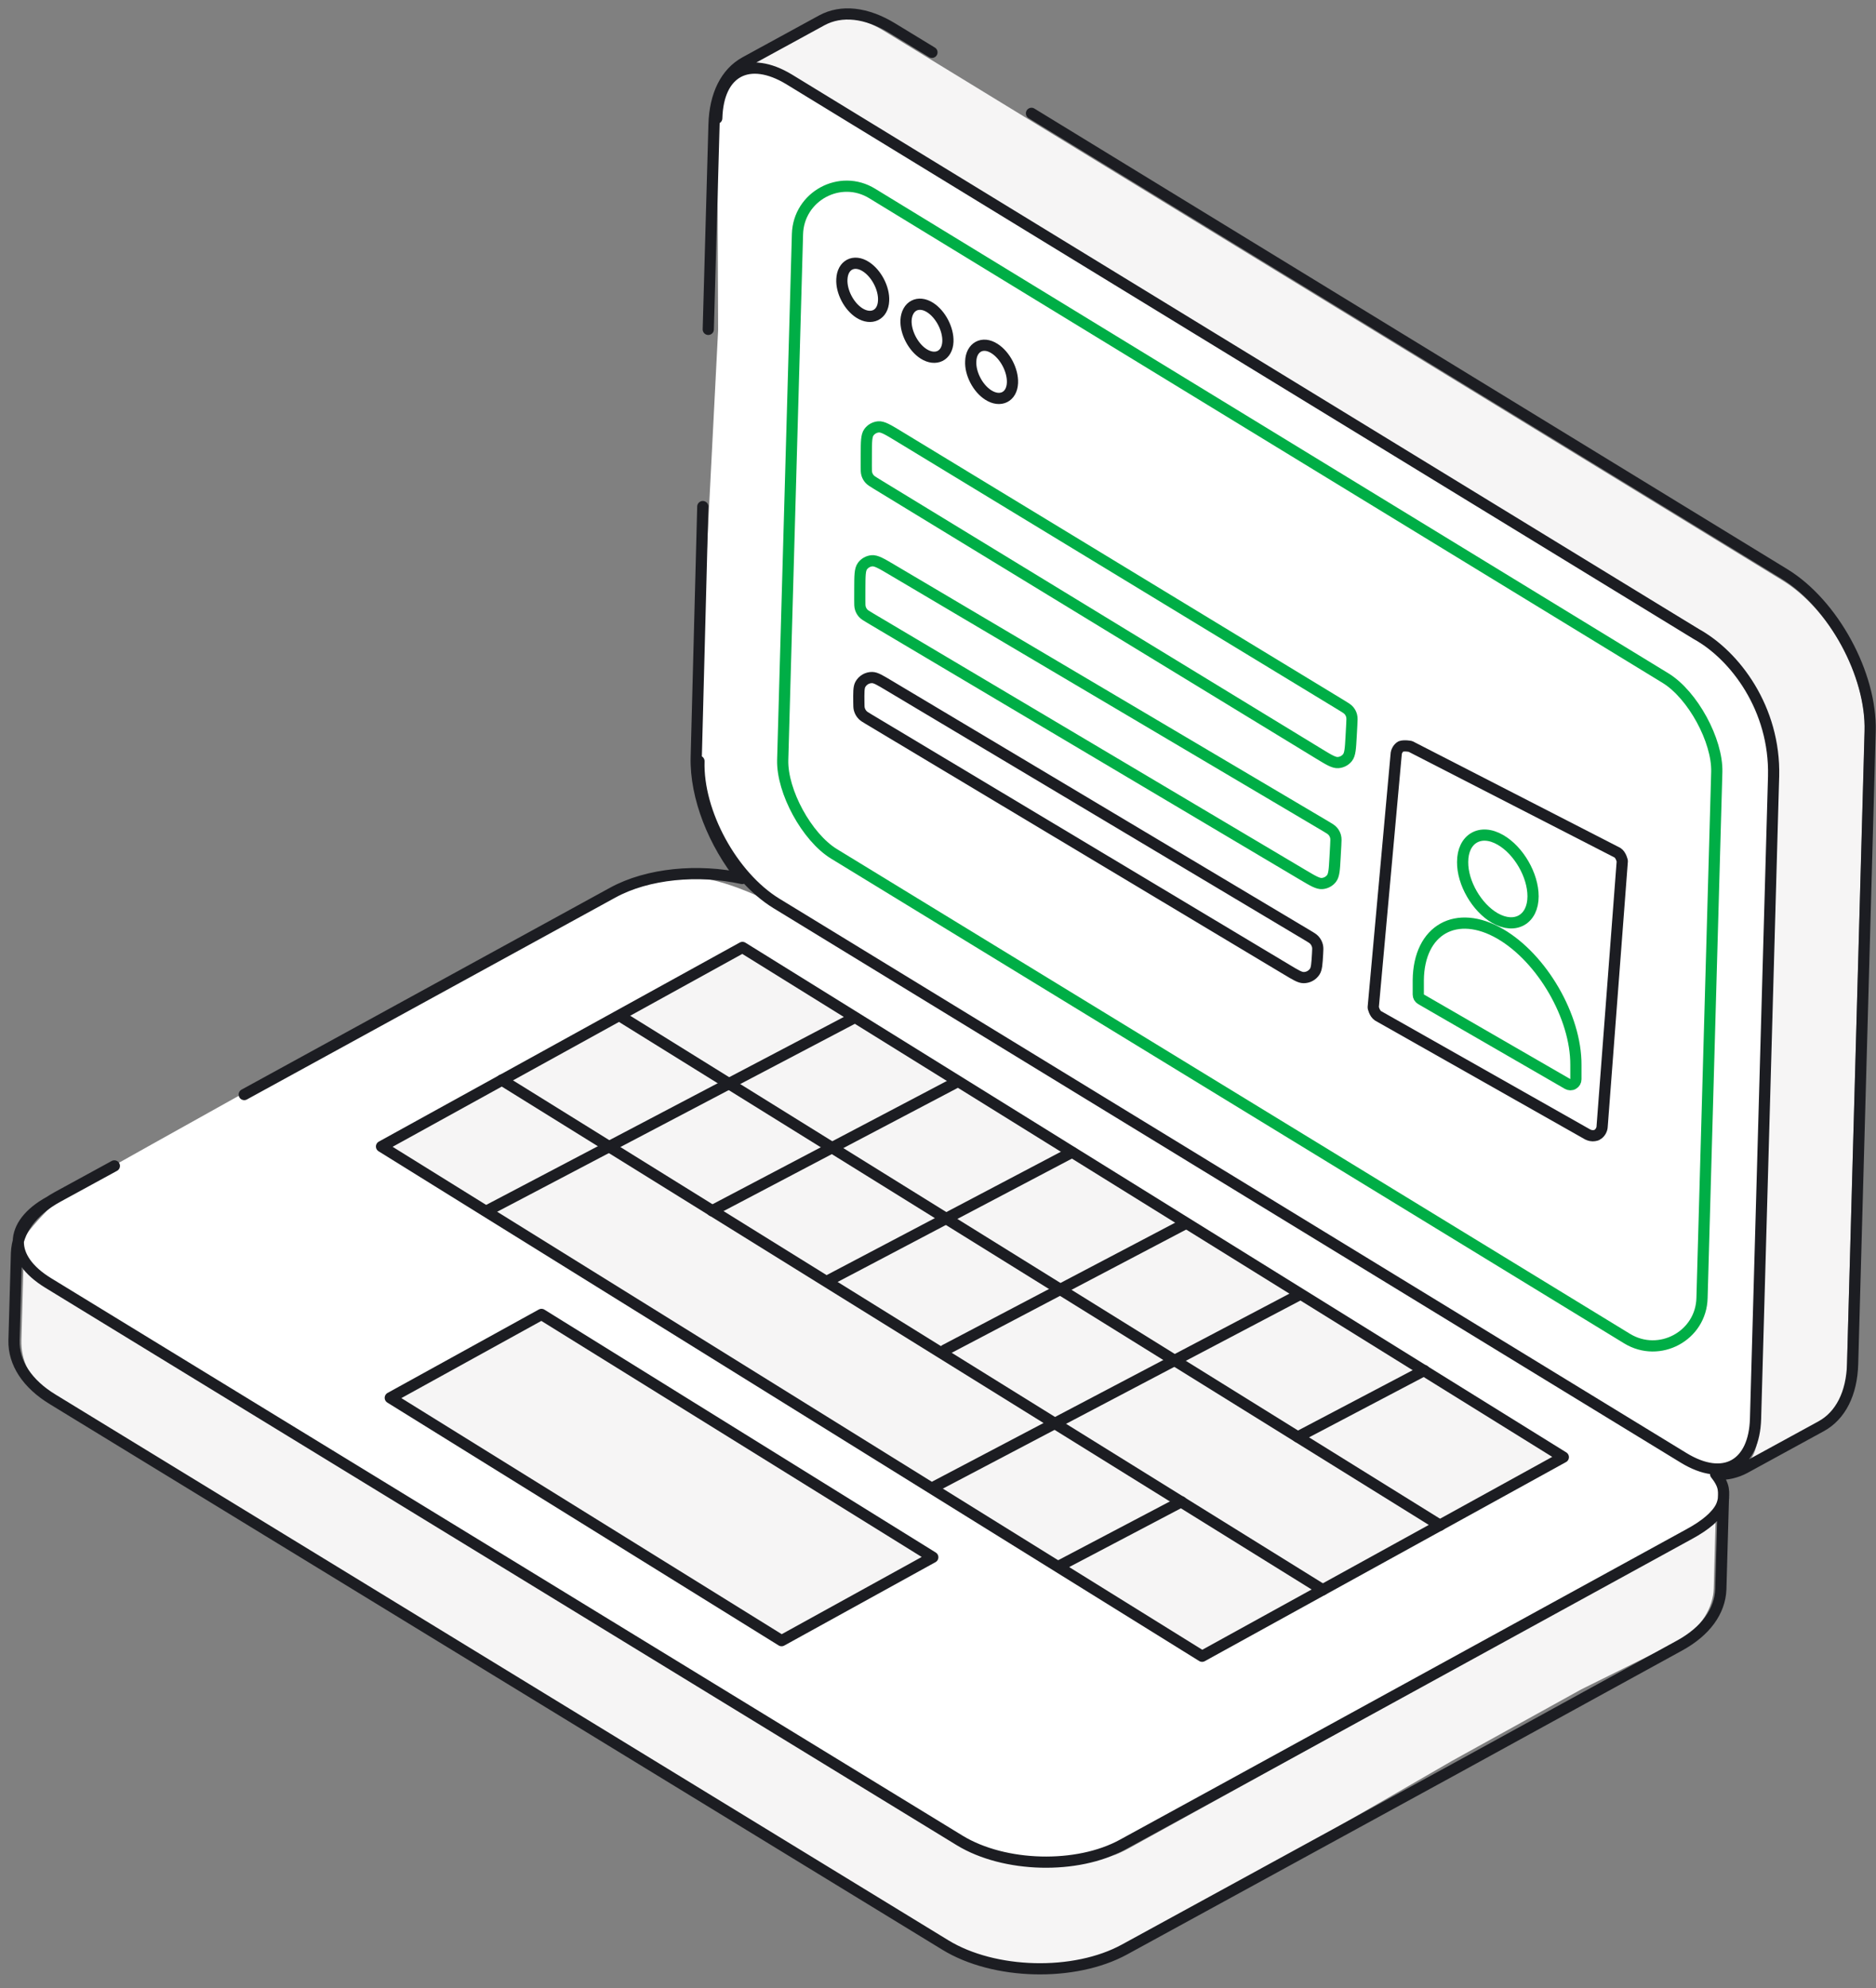 <svg width="134" height="142" viewBox="0 0 134 142" fill="none" xmlns="http://www.w3.org/2000/svg">
<rect x="0" y="0" width="134" height="142" fill="#808080" stroke="none"/>
<path d="M74.518 135.303C74.518 135.303 1.002 90.908 1.197 89.502C1.392 88.115 4.713 85.166 4.713 85.166C4.713 85.166 43.717 63.232 45.651 62.9C47.584 62.549 50.475 61.474 58.053 66.103C65.631 70.732 122.683 105.303 122.683 105.303C122.683 105.303 123.308 108.409 122.448 108.799C121.569 109.19 74.518 135.303 74.518 135.303Z" fill="white"/>
<path d="M126.686 54.932L125.67 100.46C125.611 102.393 125.65 104.054 124.537 104.659L130.045 101.632C131.158 101.026 131.881 99.678 131.92 97.745L133.189 52.198C133.307 48.311 130.689 43.526 127.35 41.475L63.091 2.178C61.411 1.162 59.868 1.025 58.755 1.65L53.247 4.678C54.38 4.053 55.181 4.951 56.861 5.986L121.725 45.166L125.748 50.557L126.686 54.932Z" fill="#F6F5F5"/>
<path d="M51.295 23.564L51.236 9.208C51.354 5.361 53.795 3.72 57.115 5.751L121.335 45.83C124.343 47.471 127.233 51.533 127.116 56.455L125.671 100.459C125.554 104.307 123.268 105.713 119.968 103.682L56.237 64.717C52.936 62.705 49.635 57.92 49.733 54.072L51.295 23.564Z" fill="white"/>
<path d="M122.428 55.07C122.487 53 120.807 49.914 119.03 48.839L60.904 13.312C59.01 12.159 56.568 13.468 56.49 15.694L55.416 54.23C55.357 56.3 57.037 59.386 58.814 60.461L116.94 95.988C118.834 97.141 121.276 95.832 121.354 93.605L122.428 55.07Z" fill="white"/>
<path d="M112.954 120.655L119.888 117.217C121.568 116.299 122.368 114.737 122.408 113.467L122.583 107.217C122.544 108.487 121.607 109.385 119.927 110.303L80.571 132.042C77.173 133.897 71.743 133.76 68.442 131.729L4.418 92.647C2.758 91.631 1.664 90.733 1.703 89.463L1.527 95.713C1.488 97.002 2.035 98.623 3.695 99.639L68.032 139.053C71.352 141.085 76.782 141.221 80.161 139.366L103.735 125.753" fill="#F6F5F5"/>
<path d="M56.963 16.718L55.908 54.277C55.849 56.523 57.627 59.785 59.56 60.977L116.221 95.606C118.526 97.012 121.514 95.41 121.573 92.696L122.627 55.137C122.686 52.891 120.909 49.629 118.975 48.438L62.314 13.828C60.01 12.402 57.041 14.023 56.963 16.718Z" fill="white" stroke="#00AE46" stroke-width="0.8" stroke-miterlimit="10"/>
<path d="M107.159 66.7C110.148 68.436 112.582 72.624 112.564 76.06V77.08C112.564 77.224 112.492 77.349 112.367 77.42C112.313 77.456 112.242 77.474 112.17 77.474C112.099 77.474 112.045 77.456 111.973 77.42L101.503 71.371C101.378 71.299 101.306 71.174 101.306 71.031V70.011C101.342 66.377 104.045 64.892 107.159 66.7Z" stroke="#00AE46" stroke-width="0.8" stroke-miterlimit="10"/>
<path d="M107.177 59.988C108.483 60.74 109.504 62.512 109.504 64.015C109.504 65.662 108.233 66.396 106.783 65.572C105.477 64.82 104.456 63.049 104.474 61.563C104.474 59.916 105.727 59.147 107.177 59.988Z" stroke="#00AE46" stroke-width="0.8" stroke-miterlimit="10"/>
<path d="M50.2 36.181L49.732 54.072C49.654 56.943 51.001 60.263 53.013 62.744C49.888 62.06 46.275 62.373 43.755 63.76L17.446 78.174M51.197 8.446C51.294 5.068 53.501 3.935 56.372 5.673L121.158 45.283C123.932 46.806 126.803 50.615 126.686 55.439C126.275 69.892 126.061 77.588 125.396 101.338C125.299 104.6 123.17 105.908 120.24 104.111L55.454 64.521C52.31 62.588 49.81 58.037 49.927 54.365M66.568 3.739L63.716 2.001C61.88 0.888 60.103 0.692 58.697 1.454L53.228 4.442C51.841 5.204 51.06 6.786 51.001 8.896L50.591 23.525M8.169 83.271L4.126 85.478C2.27 86.494 1.235 87.92 1.177 89.502L1.001 95.732C0.962 97.334 1.938 98.838 3.774 99.951L67.525 138.916C71.001 141.045 76.744 141.202 80.337 139.229L103.951 126.319L113.131 121.28L119.967 117.529C121.822 116.514 122.857 115.088 122.916 113.506L123.092 107.275C123.092 107.275 123.092 107.275 123.092 107.256C123.111 106.572 123.248 106.162 122.545 105.283C122.584 105.283 122.623 105.303 122.662 105.303C123.365 105.322 124.029 105.166 124.615 104.854L130.084 101.865C131.471 101.104 132.272 99.522 132.33 97.412L133.58 52.236C133.697 48.173 130.943 43.115 127.447 40.986L73.677 8.095M123.111 106.963C123.092 107.178 123.033 107.393 122.936 107.608C122.603 108.272 121.822 108.936 120.67 109.561C118.912 110.518 82.173 130.674 80.181 131.748C76.939 133.526 71.744 133.389 68.56 131.455L3.442 91.631C0.571 89.873 0.591 87.451 3.54 85.83" stroke="#1C1D22" stroke-width="0.8" stroke-miterlimit="10" stroke-linecap="round" stroke-linejoin="round"/>
<path d="M53.033 67.667L27.252 81.886L85.865 118.292L111.666 104.073L53.033 67.667Z" fill="#F6F5F5" stroke="#1C1D22" stroke-width="0.8" stroke-miterlimit="10" stroke-linecap="round" stroke-linejoin="round"/>
<path d="M27.877 99.835L38.678 93.878L66.627 111.222L55.826 117.179L27.877 99.835Z" fill="#F6F5F5" stroke="#1C1D22" stroke-width="0.8" stroke-miterlimit="10" stroke-linecap="round" stroke-linejoin="round"/>
<path d="M35.846 77.138L94.48 113.545" stroke="#1C1D22" stroke-width="0.8" stroke-miterlimit="10" stroke-linecap="round" stroke-linejoin="round"/>
<path d="M44.517 72.707L102.857 108.938" stroke="#1C1D22" stroke-width="0.8" stroke-miterlimit="10" stroke-linecap="round" stroke-linejoin="round"/>
<path d="M34.79 86.475L60.884 72.764" stroke="#1C1D22" stroke-width="0.8" stroke-miterlimit="10" stroke-linecap="round" stroke-linejoin="round"/>
<path d="M50.865 86.476L68.17 77.374" stroke="#1C1D22" stroke-width="0.8" stroke-miterlimit="10" stroke-linecap="round" stroke-linejoin="round"/>
<path d="M59.245 91.417L76.569 82.296" stroke="#1C1D22" stroke-width="0.8" stroke-miterlimit="10" stroke-linecap="round" stroke-linejoin="round"/>
<path d="M67.506 96.416L84.674 87.393" stroke="#1C1D22" stroke-width="0.8" stroke-miterlimit="10" stroke-linecap="round" stroke-linejoin="round"/>
<path d="M66.823 106.144L92.78 92.491" stroke="#1C1D22" stroke-width="0.8" stroke-miterlimit="10" stroke-linecap="round" stroke-linejoin="round"/>
<path d="M92.701 102.629L101.725 97.883" stroke="#1C1D22" stroke-width="0.8" stroke-miterlimit="10" stroke-linecap="round" stroke-linejoin="round"/>
<path d="M75.768 111.788L84.382 107.257" stroke="#1C1D22" stroke-width="0.8" stroke-miterlimit="10" stroke-linecap="round" stroke-linejoin="round"/>
<path d="M71.04 24.897C71.793 25.378 72.358 26.453 72.319 27.348C72.274 28.365 71.442 28.757 70.589 28.21C69.845 27.739 69.29 26.675 69.339 25.801C69.372 24.804 70.177 24.339 71.04 24.897Z" stroke="#1C1D22" stroke-width="0.8" stroke-miterlimit="10"/>
<path d="M66.437 21.964C67.191 22.445 67.745 23.519 67.707 24.404C67.662 25.421 66.83 25.813 65.977 25.276C65.233 24.806 64.678 23.742 64.716 22.867C64.781 21.84 65.594 21.427 66.437 21.964Z" stroke="#1C1D22" stroke-width="0.8" stroke-miterlimit="10"/>
<path d="M61.845 19.042C62.599 19.523 63.163 20.598 63.114 21.482C63.069 22.51 62.227 22.891 61.384 22.355C60.64 21.884 60.086 20.82 60.134 19.946C60.179 18.918 60.992 18.495 61.845 19.042Z" stroke="#1C1D22" stroke-width="0.8" stroke-miterlimit="10"/>
<path d="M62.155 44.144C61.884 43.983 61.748 43.903 61.65 43.792C61.563 43.693 61.497 43.578 61.458 43.453C61.412 43.311 61.413 43.153 61.414 42.838L61.416 41.983C61.419 41.116 61.42 40.683 61.603 40.434C61.762 40.217 62.006 40.079 62.274 40.053C62.581 40.023 62.954 40.243 63.7 40.685L94.668 58.999C94.956 59.169 95.1 59.254 95.201 59.372C95.291 59.477 95.357 59.601 95.394 59.734C95.437 59.884 95.427 60.051 95.409 60.385L95.359 61.279C95.314 62.102 95.291 62.513 95.104 62.749C94.941 62.954 94.7 63.083 94.438 63.104C94.139 63.128 93.784 62.917 93.076 62.497L62.155 44.144Z" fill="white" stroke="#00AE46" stroke-width="0.8" stroke-miterlimit="10" stroke-linecap="round" stroke-linejoin="round"/>
<path d="M62.028 51.353C61.814 51.225 61.708 51.161 61.625 51.078C61.507 50.959 61.422 50.812 61.38 50.65C61.35 50.537 61.349 50.412 61.346 50.163C61.339 49.454 61.335 49.099 61.454 48.882C61.624 48.572 61.954 48.383 62.307 48.392C62.555 48.398 62.859 48.58 63.468 48.944L93.416 66.816C93.662 66.963 93.785 67.036 93.876 67.134C93.991 67.257 94.071 67.408 94.108 67.572C94.137 67.702 94.129 67.845 94.112 68.131C94.07 68.835 94.049 69.187 93.907 69.4C93.73 69.667 93.429 69.826 93.109 69.822C92.853 69.819 92.55 69.638 91.945 69.275L62.028 51.353Z" fill="white" stroke="#1C1D22" stroke-width="0.8" stroke-miterlimit="10" stroke-linecap="round" stroke-linejoin="round"/>
<path d="M62.603 34.561C62.337 34.399 62.205 34.318 62.108 34.207C62.023 34.109 61.959 33.995 61.92 33.871C61.876 33.731 61.877 33.575 61.877 33.264L61.88 32.434C61.882 31.557 61.884 31.118 62.068 30.869C62.229 30.651 62.476 30.513 62.745 30.489C63.054 30.462 63.429 30.69 64.179 31.145L95.831 50.378C96.113 50.549 96.254 50.635 96.353 50.753C96.442 50.857 96.506 50.98 96.542 51.112C96.583 51.261 96.574 51.425 96.556 51.755L96.508 52.627C96.462 53.46 96.438 53.876 96.25 54.112C96.085 54.319 95.841 54.446 95.578 54.465C95.276 54.487 94.921 54.27 94.209 53.836L62.603 34.561Z" fill="white" stroke="#00AE46" stroke-width="0.8" stroke-miterlimit="10" stroke-linecap="round" stroke-linejoin="round"/>
<path d="M113.759 81.117C113.759 81.117 114.014 81.117 114.1 81.032C114.27 80.947 114.44 80.691 114.44 80.435L115.878 61.5C115.878 61.5 115.793 61.074 115.537 60.904L100.746 53.311C100.746 53.311 100.32 53.225 100.064 53.311C99.894 53.396 99.723 53.651 99.723 53.907L98.087 71.953C98.087 71.953 98.172 72.379 98.428 72.549L113.418 81.032C113.418 81.032 113.588 81.117 113.759 81.117Z" stroke="#1C1D22" stroke-width="0.8" stroke-linecap="round" stroke-linejoin="round"/>
</svg>
